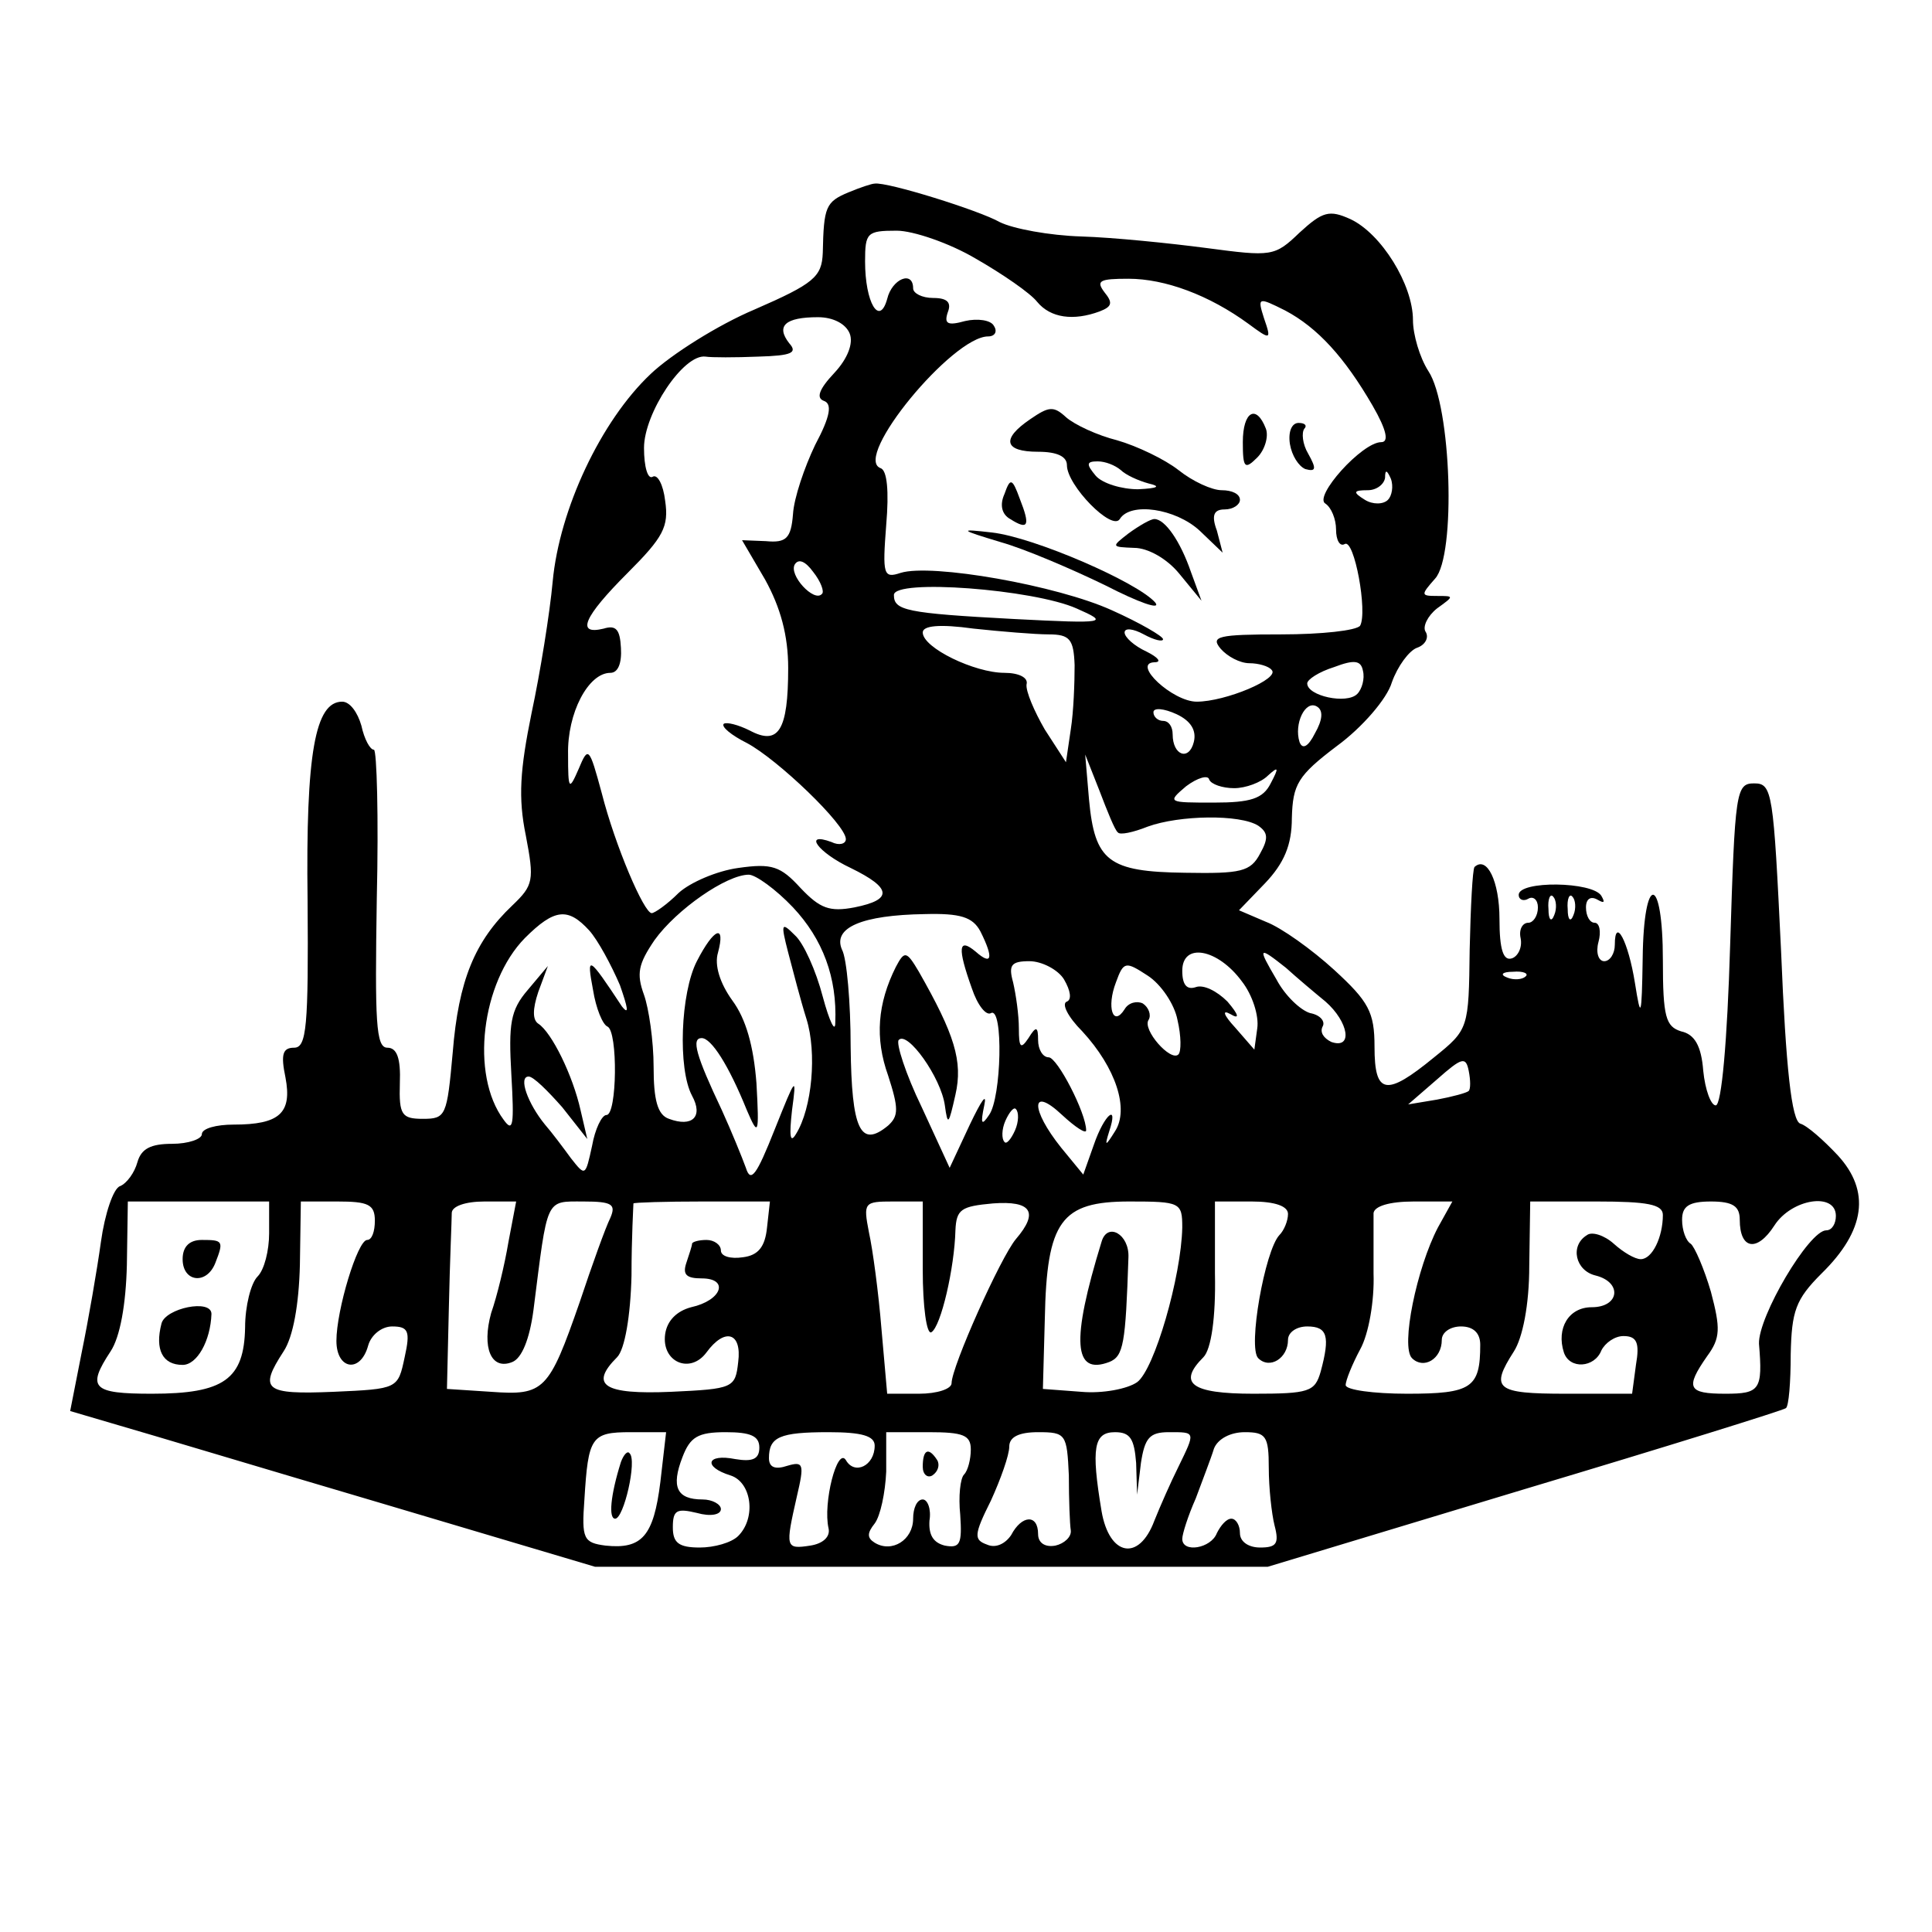 <?xml version="1.0" standalone="no"?>
<!DOCTYPE svg PUBLIC "-//W3C//DTD SVG 20010904//EN"
 "http://www.w3.org/TR/2001/REC-SVG-20010904/DTD/svg10.dtd">
<svg version="1.0" xmlns="http://www.w3.org/2000/svg"
 width="201pt" height="201pt" viewBox="0 0 201 201"
 preserveAspectRatio="xMidYMid meet">
<g transform="translate(0,201) scale(0.1,-0.1)"
fill="#000000" stroke="none">
<path d="M883 1810 c-24 -10 -26 -15 -27 -63 -1 -25 -9 -32 -71 -59 -38 -16
-87 -47 -108 -67 -52 -49 -95 -141 -102 -216 -3 -33 -13 -95 -22 -137 -12 -59
-14 -88 -6 -127 9 -47 8 -52 -14 -73 -39 -37 -56 -78 -62 -153 -6 -66 -7 -69
-31 -69 -22 0 -25 4 -24 37 1 26 -3 37 -13 37 -12 0 -13 27 -11 155 2 85 0
155 -3 155 -4 0 -10 11 -13 25 -4 14 -12 25 -20 25 -28 0 -38 -53 -36 -207 1
-131 -1 -153 -14 -153 -12 0 -14 -7 -9 -31 7 -37 -6 -49 -54 -49 -18 0 -33 -4
-33 -10 0 -5 -14 -10 -31 -10 -22 0 -32 -5 -36 -19 -3 -11 -11 -22 -18 -25 -7
-2 -16 -29 -20 -58 -4 -29 -13 -81 -20 -115 l-12 -61 51 -15 c28 -8 151 -45
273 -81 l222 -66 350 0 350 0 268 81 c147 44 269 82 271 84 3 2 5 27 5 56 1
45 5 57 32 84 46 45 51 86 17 123 -15 16 -32 31 -39 33 -9 3 -15 57 -20 179
-8 166 -9 175 -28 175 -19 0 -20 -8 -25 -168 -3 -101 -9 -167 -15 -167 -5 0
-11 16 -13 36 -2 26 -9 38 -23 41 -16 5 -19 15 -19 74 0 90 -20 91 -21 2 -1
-62 -2 -64 -8 -26 -7 44 -21 70 -21 40 0 -9 -5 -17 -11 -17 -6 0 -9 9 -6 20 3
11 1 20 -4 20 -5 0 -9 7 -9 16 0 9 5 12 12 8 7 -4 8 -3 4 4 -9 15 -86 16 -86
1 0 -5 5 -7 10 -4 5 3 10 -1 10 -9 0 -9 -5 -16 -10 -16 -6 0 -10 -7 -8 -16 2
-10 -3 -19 -9 -21 -9 -3 -13 9 -13 41 0 39 -13 66 -26 54 -2 -3 -4 -41 -5 -86
-1 -82 -1 -83 -37 -112 -50 -41 -62 -39 -62 11 0 36 -6 47 -42 80 -23 21 -55
44 -71 50 l-28 12 27 28 c20 21 28 40 28 68 1 35 6 44 47 75 26 19 52 49 57
66 6 17 18 33 26 36 9 3 13 11 9 17 -3 5 2 16 12 24 18 13 18 13 0 13 -17 0
-17 1 -2 18 22 24 17 180 -7 216 -9 14 -16 38 -16 53 0 37 -33 90 -65 105 -22
10 -29 8 -53 -14 -26 -25 -29 -25 -97 -16 -38 5 -97 11 -130 12 -33 1 -71 8
-85 15 -21 12 -117 42 -130 40 -3 0 -15 -4 -27 -9z m132 -69 c28 -16 57 -36
64 -45 14 -17 38 -20 65 -10 13 5 14 9 5 20 -9 12 -5 14 25 14 38 0 84 -17
125 -47 23 -17 24 -17 16 6 -7 22 -6 22 22 8 34 -18 62 -49 91 -99 15 -26 17
-38 9 -38 -20 0 -71 -57 -58 -64 6 -4 11 -16 11 -27 0 -11 4 -18 9 -15 10 6
24 -71 16 -85 -4 -5 -40 -9 -82 -9 -66 0 -74 -2 -63 -15 7 -8 20 -15 30 -15 9
0 20 -3 23 -7 9 -9 -48 -33 -78 -33 -25 0 -68 40 -44 41 8 0 4 5 -8 11 -13 6
-23 15 -23 20 0 5 9 4 20 -2 11 -6 20 -8 20 -5 0 3 -24 17 -53 30 -57 26 -188
49 -220 39 -18 -6 -19 -2 -15 50 3 35 1 57 -6 59 -29 11 75 137 112 137 7 0
10 5 6 11 -3 6 -17 8 -30 5 -18 -5 -22 -3 -18 9 4 10 0 15 -15 15 -12 0 -21 5
-21 10 0 19 -22 10 -27 -11 -8 -29 -23 -4 -23 39 0 30 2 32 33 32 17 0 55 -13
82 -29z m-131 -78 c4 -10 -2 -26 -16 -41 -16 -17 -19 -26 -11 -29 9 -3 7 -16
-9 -46 -11 -23 -22 -55 -23 -72 -2 -25 -7 -30 -28 -28 l-25 1 24 -41 c16 -29
24 -58 24 -92 0 -65 -10 -81 -40 -65 -12 6 -24 9 -27 7 -3 -3 8 -12 24 -20 32
-17 103 -85 103 -100 0 -5 -7 -7 -15 -3 -30 11 -14 -11 20 -27 43 -21 44 -33
4 -41 -26 -5 -36 -1 -56 20 -21 23 -30 26 -65 21 -22 -3 -50 -15 -62 -26 -12
-12 -25 -21 -28 -21 -8 0 -38 70 -52 125 -13 48 -14 49 -24 25 -10 -23 -11
-22 -11 15 -1 43 21 85 44 85 8 0 12 10 11 26 -1 19 -5 24 -18 20 -29 -7 -21
12 25 58 37 37 43 48 39 75 -2 17 -8 28 -13 25 -5 -3 -9 10 -9 30 0 36 41 98
64 95 6 -1 31 -1 55 0 35 1 41 4 32 14 -14 18 -4 27 30 27 16 0 29 -7 33 -17z
m560 -173 c-5 -5 -16 -5 -24 0 -13 8 -12 10 3 10 9 0 17 6 18 13 0 9 2 8 6 -1
3 -8 1 -18 -3 -22z m-589 -98 c-8 -9 -35 20 -28 31 4 6 11 3 19 -8 8 -10 12
-21 9 -23z m265 -15 c34 -15 32 -16 -65 -11 -113 6 -125 9 -125 25 0 17 145 6
190 -14z m-29 -27 c22 0 26 -5 27 -32 0 -18 -1 -48 -4 -67 l-5 -34 -22 34
c-11 19 -20 40 -19 47 2 7 -8 12 -23 12 -31 0 -85 26 -85 42 0 7 17 9 53 4 28
-3 64 -6 78 -6z m321 -62 c-11 -11 -52 -2 -52 11 0 4 12 12 28 17 21 8 28 7
30 -4 2 -8 -1 -19 -6 -24z m-170 -50 c-5 -20 -22 -14 -22 8 0 8 -4 14 -10 14
-5 0 -10 4 -10 9 0 5 11 4 24 -2 15 -7 21 -17 18 -29z m126 9 c-7 -14 -13 -17
-16 -9 -6 19 6 44 18 37 7 -4 6 -14 -2 -28z m-205 -103 c2 -3 16 0 31 6 33 12
96 13 115 1 10 -7 11 -13 2 -29 -10 -19 -20 -21 -78 -20 -80 1 -94 12 -100 76
l-4 47 15 -38 c8 -21 16 -41 19 -43z m121 46 c12 0 28 6 35 13 11 10 12 9 3
-8 -8 -16 -21 -20 -59 -20 -48 0 -49 0 -29 17 12 9 23 12 24 7 2 -5 14 -9 26
-9z m-459 -124 c31 -33 46 -73 44 -120 0 -11 -6 1 -13 27 -7 27 -20 56 -29 64
-14 14 -15 13 -7 -18 5 -19 13 -50 19 -69 11 -35 6 -93 -11 -120 -6 -10 -7 -2
-4 25 5 37 4 35 -18 -20 -19 -48 -25 -56 -30 -40 -4 11 -15 38 -25 60 -27 57
-32 75 -21 75 10 0 28 -28 47 -75 12 -28 13 -26 10 28 -3 39 -11 67 -25 86
-13 18 -19 37 -15 50 8 30 -4 26 -22 -9 -17 -33 -20 -112 -5 -140 12 -22 0
-33 -24 -24 -12 4 -16 20 -16 54 0 27 -5 61 -10 75 -8 22 -6 32 11 57 23 32
75 68 98 68 7 0 28 -15 46 -34z m792 -8 c-3 -8 -6 -5 -6 6 -1 11 2 17 5 13 3
-3 4 -12 1 -19z m20 0 c-3 -8 -6 -5 -6 6 -1 11 2 17 5 13 3 -3 4 -12 1 -19z
m-1024 -16 c9 -10 23 -36 32 -57 8 -23 10 -32 2 -22 -35 53 -37 54 -30 17 3
-19 10 -36 15 -38 11 -5 10 -92 -1 -92 -5 0 -12 -15 -15 -32 -7 -32 -7 -32
-22 -13 -8 11 -20 27 -27 35 -18 22 -28 50 -17 50 5 0 20 -15 35 -32 l26 -33
-7 30 c-8 36 -30 81 -44 90 -6 4 -6 15 0 33 l10 27 -21 -25 c-18 -21 -20 -35
-17 -88 3 -52 2 -61 -8 -47 -35 47 -23 143 22 189 31 31 45 32 67 8z m407 -1
c14 -28 12 -36 -5 -21 -18 15 -19 4 -4 -38 6 -18 15 -29 20 -26 13 7 11 -88
-2 -106 -8 -12 -9 -9 -5 10 3 14 -3 5 -15 -20 l-21 -45 -29 63 c-17 35 -27 67
-24 70 9 10 44 -39 48 -68 3 -22 4 -20 11 11 8 35 -1 63 -38 128 -13 22 -15
22 -24 5 -19 -38 -22 -74 -8 -113 11 -34 11 -42 0 -52 -29 -24 -38 -4 -39 82
0 46 -4 92 -9 101 -10 23 21 36 86 37 37 1 50 -3 58 -18z m272 -52 c11 -14 18
-36 16 -49 l-3 -22 -20 23 c-12 13 -14 19 -5 14 10 -6 9 -1 -3 13 -11 11 -25
18 -33 15 -9 -3 -14 2 -14 17 0 30 37 23 62 -11z m46 14 c11 -10 30 -26 41
-35 24 -21 29 -50 6 -42 -8 4 -12 10 -9 16 3 5 -2 12 -13 14 -10 3 -26 18 -35
35 -20 34 -19 35 10 12z m-231 -12 c7 -12 8 -21 3 -23 -6 -2 1 -16 16 -31 35
-38 49 -81 34 -104 -10 -16 -11 -16 -6 0 10 30 -5 18 -16 -14 l-11 -31 -23 28
c-32 40 -32 65 1 34 14 -13 25 -20 25 -16 0 18 -30 76 -39 76 -6 0 -11 8 -11
18 0 14 -2 15 -10 2 -8 -12 -10 -10 -10 10 0 14 -3 35 -6 48 -5 18 -2 22 17
22 13 0 30 -9 36 -19z m118 -42 c4 -17 4 -33 1 -36 -8 -8 -38 26 -31 36 3 5 0
13 -6 17 -6 3 -15 1 -19 -6 -12 -19 -19 2 -9 28 8 22 10 22 33 7 14 -9 28 -30
31 -46z m362 45 c-3 -3 -12 -4 -19 -1 -8 3 -5 6 6 6 11 1 17 -2 13 -5z m-59
-119 c-2 -2 -17 -6 -33 -9 l-30 -5 30 26 c26 23 30 24 33 9 2 -10 2 -19 0 -21z
m-472 -41 c-4 -9 -9 -15 -11 -12 -3 3 -3 13 1 22 4 9 9 15 11 12 3 -3 3 -13
-1 -22z m-776 -107 c0 -18 -5 -38 -12 -45 -7 -7 -13 -31 -13 -53 -1 -54 -22
-69 -97 -69 -62 0 -68 6 -43 44 10 15 16 49 17 90 l1 66 73 0 74 0 0 -33z
m110 13 c0 -11 -3 -20 -8 -20 -10 0 -32 -73 -32 -105 0 -30 25 -34 33 -5 3 11
14 20 25 20 17 0 19 -5 13 -32 -7 -33 -7 -33 -74 -36 -72 -3 -78 2 -52 42 10
15 16 49 17 90 l1 66 38 0 c32 0 39 -3 39 -20z m139 -22 c-4 -24 -12 -57 -18
-74 -10 -36 0 -60 22 -51 10 4 18 24 22 54 15 118 12 113 52 113 30 0 34 -3
28 -17 -5 -10 -19 -49 -32 -88 -32 -92 -37 -97 -92 -93 l-46 3 2 85 c1 47 3
91 3 98 0 7 14 12 34 12 l33 0 -8 -42z m269 15 c-2 -20 -9 -29 -25 -31 -13 -2
-23 1 -23 7 0 6 -7 11 -15 11 -8 0 -15 -2 -15 -4 0 -2 -3 -11 -6 -20 -4 -12 0
-16 16 -16 29 0 21 -23 -11 -30 -15 -4 -25 -14 -27 -28 -4 -29 26 -42 43 -19
19 26 37 21 33 -10 -3 -27 -5 -28 -70 -31 -70 -3 -85 7 -56 36 8 8 14 43 15
85 0 40 2 73 2 75 1 1 33 2 72 2 l70 0 -3 -27z m162 -44 c0 -38 4 -68 9 -65
10 6 24 67 25 106 1 22 6 25 39 28 40 3 48 -9 24 -37 -16 -19 -67 -133 -67
-150 0 -6 -15 -11 -34 -11 l-33 0 -6 68 c-3 37 -9 82 -13 100 -6 31 -5 32 25
32 l31 0 0 -71z m270 44 c-1 -51 -29 -148 -47 -161 -10 -7 -36 -12 -58 -10
l-40 3 2 73 c2 102 17 122 88 122 53 0 55 -1 55 -27z m110 14 c0 -7 -4 -17 -9
-22 -15 -16 -33 -117 -22 -128 12 -12 31 0 31 19 0 8 9 14 20 14 21 0 24 -10
14 -47 -6 -21 -12 -23 -70 -23 -65 0 -79 11 -52 38 8 8 13 41 12 87 l0 75 38
0 c25 0 38 -5 38 -13z m156 -14 c-22 -42 -39 -124 -27 -136 12 -12 31 -1 31
19 0 8 9 14 20 14 13 0 20 -7 20 -19 0 -45 -9 -51 -76 -51 -35 0 -64 4 -64 9
0 5 7 22 15 37 9 16 15 51 14 79 0 28 0 56 0 63 1 7 16 12 42 12 l40 0 -15
-27z m234 13 c0 -23 -11 -46 -23 -46 -6 0 -18 7 -28 16 -10 9 -23 13 -28 9
-18 -11 -12 -37 9 -42 28 -7 25 -33 -4 -33 -24 0 -37 -22 -29 -47 6 -18 32
-16 39 2 4 8 14 15 23 15 14 0 17 -7 13 -30 l-4 -30 -69 0 c-73 0 -79 5 -54
44 9 14 16 48 16 89 l1 67 69 0 c53 0 69 -3 69 -14z m80 -5 c0 -31 18 -34 36
-6 18 28 64 35 64 10 0 -8 -4 -15 -10 -15 -18 0 -71 -90 -70 -118 4 -48 1 -52
-35 -52 -39 0 -42 6 -19 39 14 19 14 29 4 67 -7 24 -17 47 -21 50 -5 3 -9 14
-9 25 0 14 7 19 30 19 23 0 30 -5 30 -19z m-1123 -273 c-7 -56 -19 -70 -57
-66 -23 3 -25 7 -22 48 4 65 7 70 48 70 l37 0 -6 -52z m103 36 c0 -12 -7 -15
-25 -12 -30 6 -34 -8 -5 -17 22 -7 27 -44 8 -63 -7 -7 -25 -12 -40 -12 -22 0
-28 5 -28 21 0 18 4 20 25 15 14 -4 25 -2 25 4 0 5 -9 10 -19 10 -27 0 -33 13
-21 44 8 21 16 26 45 26 26 0 35 -4 35 -16z m120 2 c0 -21 -21 -31 -30 -15 -9
14 -24 -45 -18 -71 2 -9 -6 -16 -19 -18 -26 -4 -26 -2 -14 51 8 34 7 37 -10
32 -12 -4 -19 -2 -19 8 0 22 11 27 62 27 35 0 48 -4 48 -14z m100 -4 c0 -10
-3 -22 -7 -26 -4 -4 -6 -23 -4 -42 2 -30 0 -35 -16 -32 -12 3 -17 11 -16 26 2
12 -2 22 -7 22 -6 0 -10 -9 -10 -20 0 -22 -22 -36 -40 -25 -8 5 -8 10 0 20 6
8 11 32 12 54 l0 41 44 0 c36 0 44 -3 44 -18z m102 -27 c0 -25 1 -51 2 -57 1
-7 -7 -14 -16 -16 -11 -2 -18 3 -18 12 0 21 -17 20 -28 -1 -6 -9 -16 -14 -25
-10 -14 5 -14 10 4 46 10 22 19 47 19 56 0 10 10 15 30 15 29 0 30 -2 32 -45z
m70 13 l1 -33 4 33 c4 26 9 32 29 32 28 0 28 1 10 -36 -8 -16 -19 -41 -25 -56
-16 -43 -47 -37 -55 10 -11 66 -8 82 14 82 16 0 20 -7 22 -32z m138 -5 c0 -21
3 -48 6 -60 5 -19 2 -23 -15 -23 -12 0 -21 6 -21 15 0 8 -4 15 -9 15 -5 0 -11
-7 -15 -15 -6 -16 -36 -21 -36 -6 0 5 6 24 14 42 7 19 16 42 19 52 4 10 17 17
32 17 22 0 25 -4 25 -37z"/>
<path d="M1072 1574 c-31 -21 -27 -34 8 -34 20 0 30 -5 30 -14 0 -21 47 -69
55 -56 11 18 58 11 83 -12 l24 -23 -6 23 c-6 16 -3 22 8 22 9 0 16 5 16 10 0
6 -8 10 -19 10 -10 0 -30 9 -45 21 -14 11 -43 25 -64 31 -20 5 -44 16 -53 24
-13 12 -18 11 -37 -2z m94 -53 c5 -5 18 -11 29 -14 13 -3 10 -5 -11 -6 -17 0
-37 6 -44 14 -10 12 -10 15 2 15 8 0 18 -4 24 -9z"/>
<path d="M1293 1550 c0 -27 2 -29 15 -16 8 8 12 22 9 30 -10 26 -24 18 -24
-14z"/>
<path d="M1342 1548 c2 -12 9 -23 16 -26 11 -3 12 0 3 16 -6 10 -7 22 -4 26 3
3 1 6 -6 6 -7 0 -11 -9 -9 -22z"/>
<path d="M1045 1496 c-5 -11 -3 -21 6 -26 19 -12 21 -7 10 21 -8 22 -10 22
-16 5z"/>
<path d="M1174 1455 c-18 -14 -18 -14 6 -15 14 0 34 -11 47 -27 l23 -28 -11
30 c-11 32 -27 55 -38 55 -4 0 -16 -7 -27 -15z"/>
<path d="M1041 1446 c25 -7 74 -28 109 -45 35 -18 58 -26 52 -18 -18 21 -126
68 -170 73 -35 4 -34 3 9 -10z"/>
<path d="M190 700 c0 -24 25 -27 34 -4 9 23 8 24 -14 24 -13 0 -20 -7 -20 -20z"/>
<path d="M168 633 c-7 -27 1 -43 22 -43 15 0 29 25 30 53 0 16 -48 6 -52 -10z"/>
<path d="M1146 718 c-32 -104 -29 -139 8 -125 15 6 17 19 20 109 1 24 -22 37
-28 16z"/>
<path d="M646 489 c-11 -35 -13 -59 -6 -59 9 0 23 61 15 68 -2 3 -6 -1 -9 -9z"/>
<path d="M960 484 c0 -8 5 -12 10 -9 6 4 8 11 5 16 -9 14 -15 11 -15 -7z"/>
</g>
</svg>
